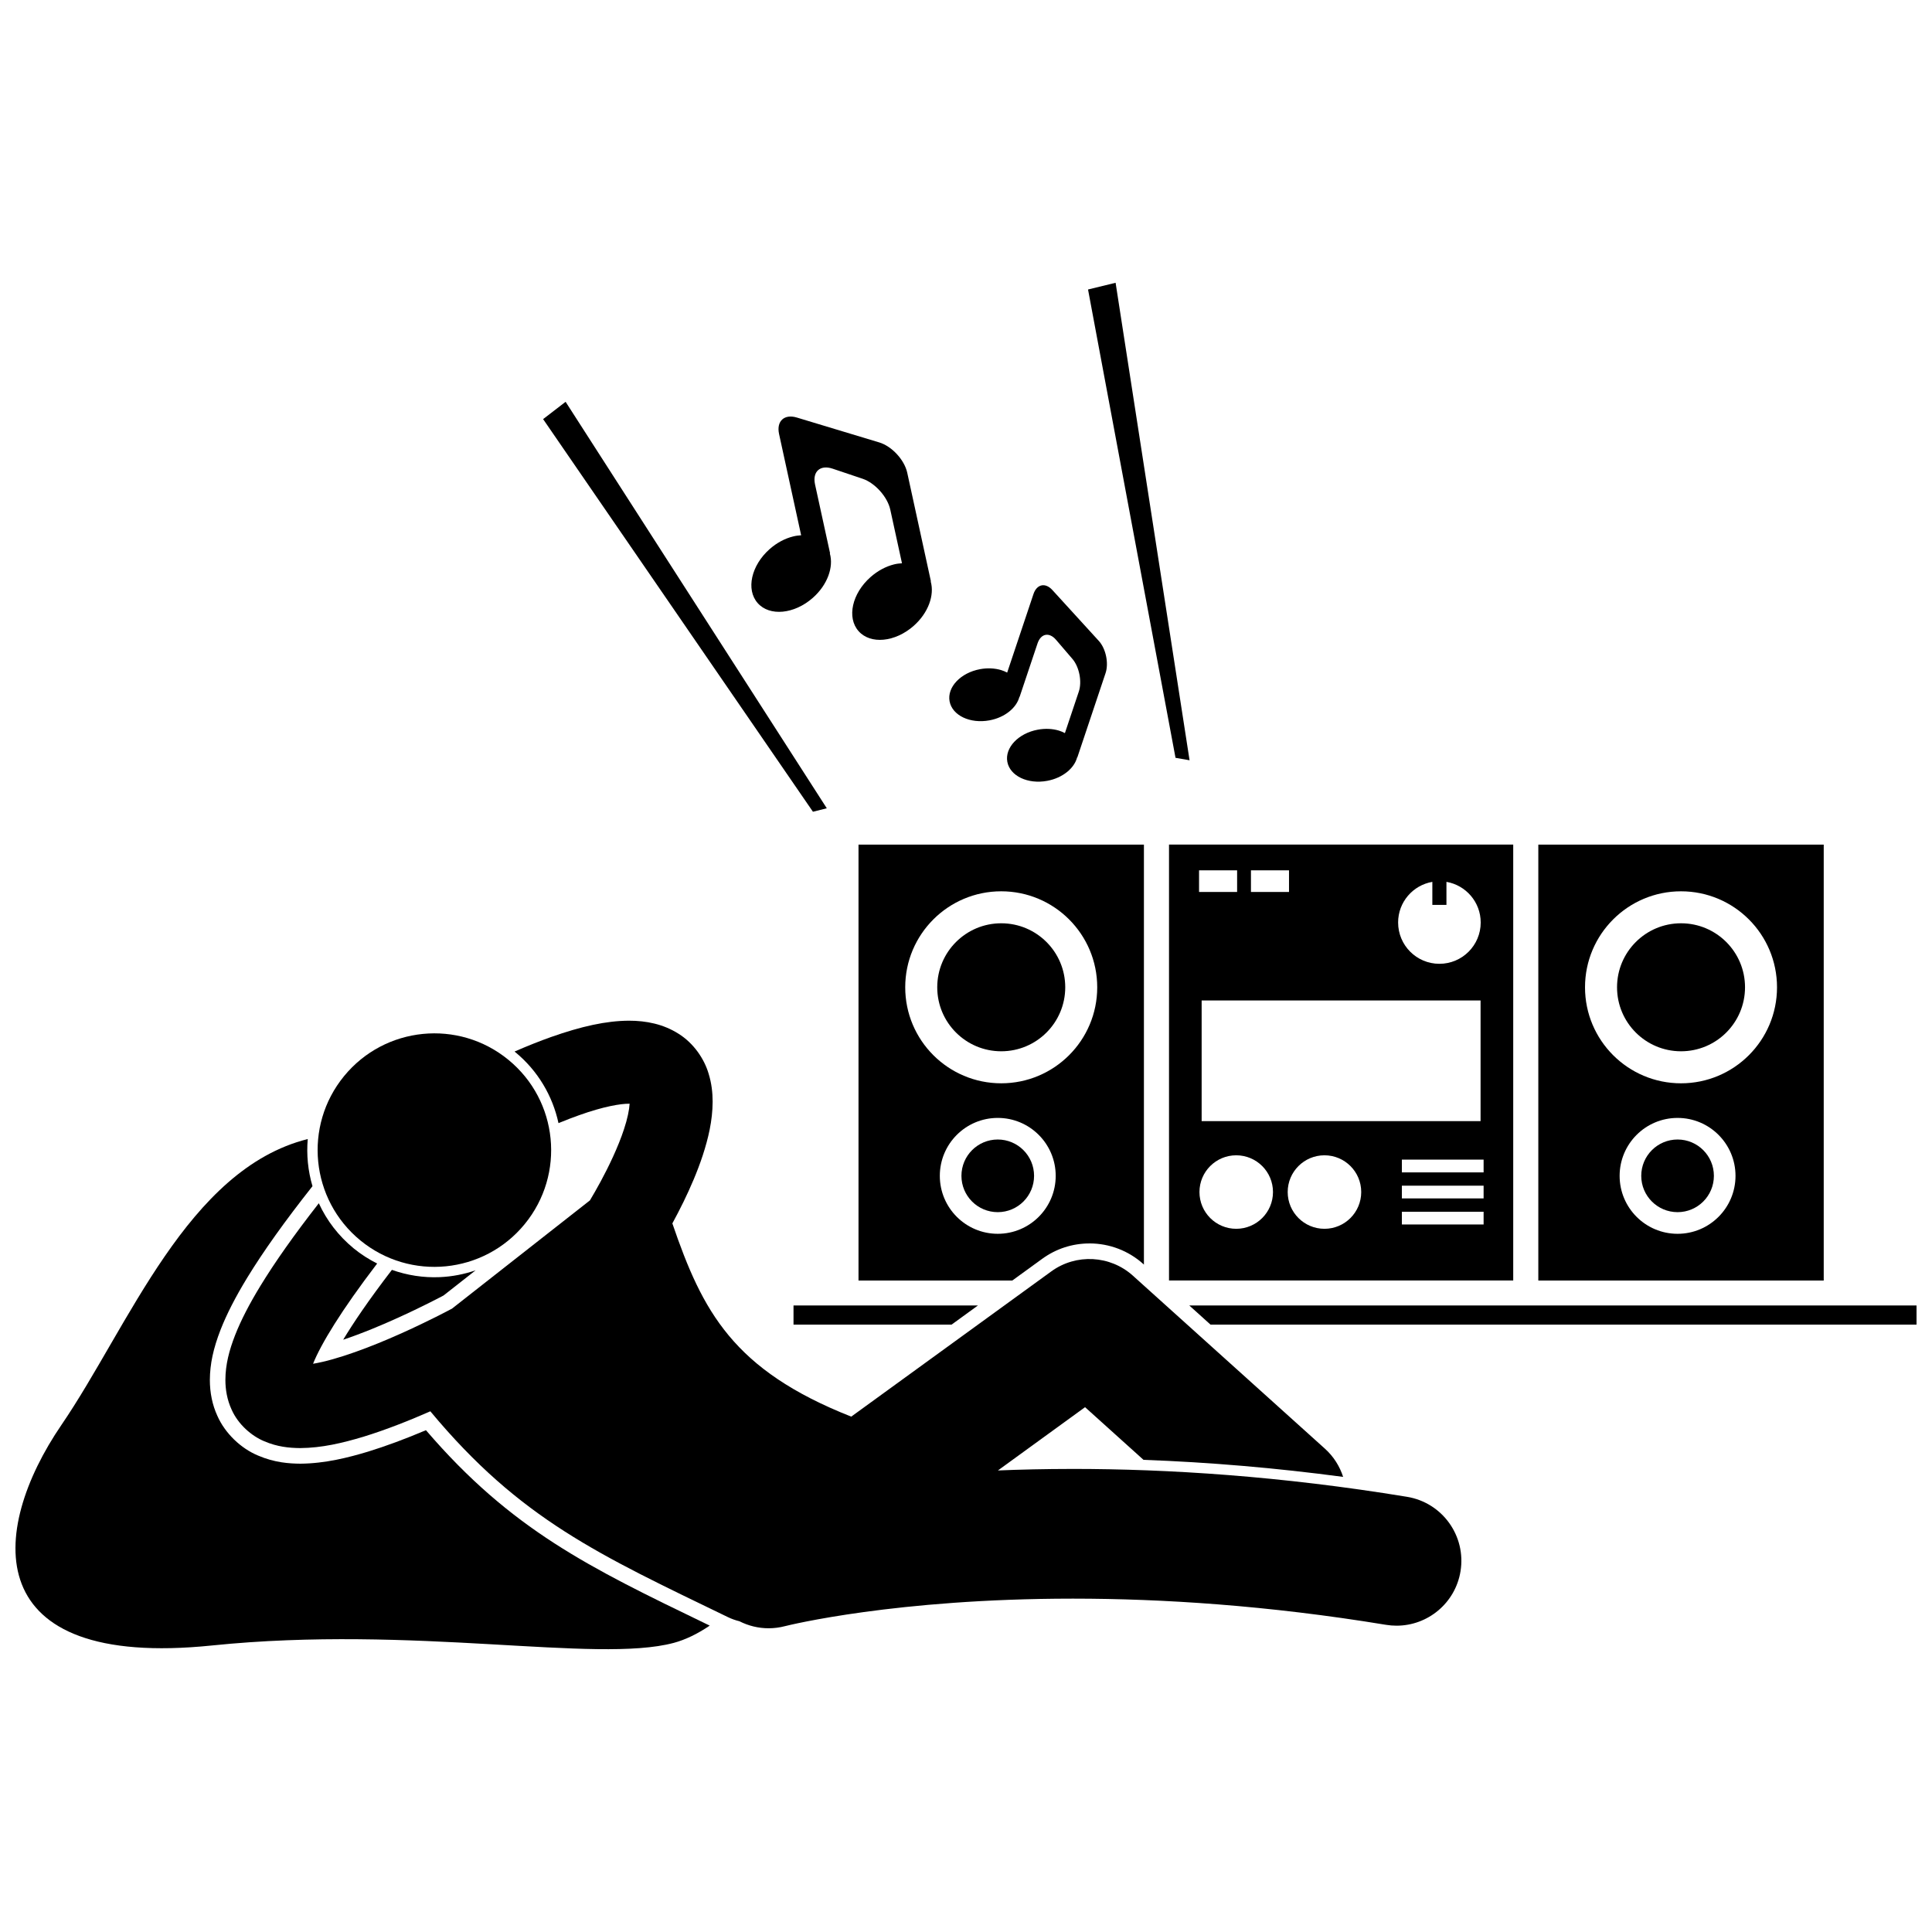 <?xml version="1.0" encoding="UTF-8"?>
<!-- Uploaded to: SVG Repo, www.svgrepo.com, Generator: SVG Repo Mixer Tools -->
<svg width="800px" height="800px" version="1.1" viewBox="144 144 512 512" xmlns="http://www.w3.org/2000/svg">
 <defs>
  <clipPath id="b">
   <path d="m148.09 445h184.91v137h-184.91z"/>
  </clipPath>
  <clipPath id="a">
   <path d="m459 489h192.9v7h-192.9z"/>
  </clipPath>
 </defs>
 <path d="m260.45 487.89 1.035-0.543c0.023-0.012 0.039-0.023 0.062-0.031l8.496-6.668c-3.039 1.043-6.231 1.668-9.504 1.809-4.352 0.188-8.645-0.492-12.68-1.926-6.258 8.133-10.316 14.199-12.914 18.512 2.375-0.793 4.965-1.762 7.664-2.863 8.207-3.34 15.727-7.188 17.84-8.289z"/>
 <g clip-path="url(#b)">
  <path d="m200.15 580.07c53.633-5.5 101.77 4.812 122.39-0.688 3.047-0.812 6.328-2.391 9.543-4.578l-1.059-0.512c-30.848-14.906-51.523-24.902-74.145-51.277-5.496 2.328-10.648 4.238-15.352 5.684-5.176 1.555-11.328 3.141-17.922 3.191-2.957-0.023-6.84-0.277-11.168-2.133-4.644-1.914-8.816-5.961-10.836-10.547-1.316-2.867-1.992-6.098-1.988-9.543 0.027-4.191 0.902-8.285 2.848-13.297 1.629-4.144 3.934-8.641 7.047-13.754 4.297-7.031 10.008-15.043 17.301-24.266-0.59-2.012-1.004-4.094-1.215-6.227-0.211-2.106-0.215-4.203-0.039-6.266-31.875 7.992-47.395 49.578-65.277 75.766-19.262 28.191-22.07 64.797 39.871 58.445z"/>
 </g>
 <path d="m354.29 489.96v5.078h41.887l6.992-5.078z"/>
 <g clip-path="url(#a)">
  <path d="m651.9 495.04v-5.078h-192.73l5.633 5.078z"/>
 </g>
 <path d="m432.73 473.52c5.289 0 10.359 1.941 14.273 5.473l0.148 0.137v-111.3h-75.637v115.52h40.758l7.938-5.762c3.656-2.656 7.981-4.062 12.52-4.062zm-48.836-67.875c0-14.051 11.391-25.441 25.441-25.441 14.051 0 25.441 11.391 25.441 25.441s-11.391 25.441-25.441 25.441c-14.051 0-25.441-11.391-25.441-25.441zm24.523 65.324c-8.48 0-15.355-6.875-15.355-15.355s6.875-15.355 15.355-15.355 15.355 6.875 15.355 15.355c0 8.477-6.875 15.355-15.355 15.355z"/>
 <path d="m426.3 405.64c0 9.367-7.594 16.961-16.961 16.961-9.367 0-16.961-7.594-16.961-16.961 0-9.367 7.594-16.961 16.961-16.961 9.367 0 16.961 7.594 16.961 16.961"/>
 <path d="m418.04 455.61c0 5.316-4.309 9.625-9.625 9.625-5.316 0-9.625-4.309-9.625-9.625 0-5.316 4.309-9.629 9.625-9.629 5.316 0 9.625 4.312 9.625 9.629"/>
 <path d="m551.67 367.83v115.52h75.637v-115.52zm36.902 103.14c-8.48 0-15.355-6.875-15.355-15.355s6.875-15.355 15.355-15.355c8.48 0 15.355 6.875 15.355 15.355 0 8.477-6.875 15.355-15.355 15.355zm0.914-39.883c-14.051 0-25.441-11.391-25.441-25.441s11.391-25.441 25.441-25.441 25.441 11.391 25.441 25.441-11.391 25.441-25.441 25.441z"/>
 <path d="m606.45 405.64c0 9.367-7.594 16.961-16.961 16.961s-16.957-7.594-16.957-16.961c0-9.367 7.59-16.961 16.957-16.961s16.961 7.594 16.961 16.961"/>
 <path d="m598.2 455.61c0 5.316-4.309 9.625-9.625 9.625-5.316 0-9.629-4.309-9.629-9.625 0-5.316 4.312-9.629 9.629-9.629 5.316 0 9.625 4.312 9.625 9.629"/>
 <path d="m453.8 483.34h91.219v-115.52h-91.219zm17.812-13.695c-5.379 0-9.742-4.359-9.742-9.742 0-5.379 4.363-9.738 9.742-9.738 5.379 0 9.742 4.359 9.742 9.738 0 5.383-4.359 9.742-9.742 9.742zm-9.164-28.535v-31.973h73.918v31.973zm32.547 28.535c-5.379 0-9.742-4.359-9.742-9.742 0-5.379 4.363-9.738 9.742-9.738s9.742 4.359 9.742 9.738c0 5.383-4.363 9.742-9.742 9.742zm42.176-1.145h-21.66v-3.379h21.66zm0-6.906h-21.66v-3.375h21.66zm0-6.906h-21.66v-3.375h21.66zm-13.586-76.988v6.106h3.738v-6.106c5.152 0.887 9.078 5.367 9.078 10.773 0 6.047-4.898 10.945-10.945 10.945-6.043 0-10.941-4.898-10.941-10.945-0.004-5.406 3.918-9.887 9.07-10.773zm-48.07-3.055h10.086v5.731h-10.086zm-13.754 0h10.086v5.731h-10.086z"/>
 <path d="m347.98 289.5c-4.91 4.332-6.34 10.746-3.188 14.32 3.152 3.574 9.691 2.957 14.605-1.379 3.906-3.441 5.562-8.172 4.519-11.773l0.062-0.035-3.984-18.25c-0.742-3.41 1.355-5.289 4.66-4.18l7.926 2.664c3.305 1.109 6.617 4.805 7.356 8.207l3.098 14.195c-0.699 0.043-1.414 0.125-2.137 0.309-2.113 0.531-4.273 1.656-6.188 3.348-4.914 4.336-6.34 10.746-3.188 14.32 3.148 3.574 9.684 2.957 14.598-1.375 3.906-3.441 5.566-8.172 4.527-11.777l0.055-0.031-6.277-28.793c-0.742-3.406-4.078-7.016-7.414-8.023h-0.004l-21.832-6.594c-3.34-1.008-5.457 0.953-4.715 4.359l5.852 26.84c-0.703 0.047-1.414 0.125-2.137 0.316-2.117 0.52-4.277 1.641-6.195 3.332z"/>
 <path d="m417.88 301.43-6.969 20.812c-0.5-0.254-1.02-0.492-1.594-0.66-1.668-0.5-3.609-0.617-5.617-0.242-5.144 0.961-8.746 4.781-8.051 8.52 0.703 3.742 5.438 5.996 10.586 5.035 4.09-0.762 7.164-3.332 7.922-6.227l0.055 0.004 4.742-14.156c0.883-2.644 3.094-3.074 4.906-0.961l4.348 5.07c1.812 2.113 2.574 6.004 1.691 8.641l-3.688 11.012c-0.492-0.258-1.02-0.492-1.59-0.664-1.668-0.5-3.613-0.613-5.617-0.238-5.144 0.961-8.746 4.777-8.051 8.52 0.699 3.742 5.434 5.996 10.578 5.031 4.09-0.762 7.168-3.328 7.926-6.227h0.055l7.477-22.328c0.883-2.641 0.074-6.484-1.805-8.543h-0.004l-12.285-13.461c-1.871-2.059-4.129-1.578-5.016 1.062z"/>
 <path d="m287.93 255.07 71.508 104.05 3.672-0.918-69.219-107.72z"/>
 <path d="m432.34 220.72 23.184 124.11 3.723 0.648-19.602-126.54z"/>
 <path d="m292.01 441.64c1.941-0.801 3.754-1.496 5.434-2.09 6.508-2.332 11.051-3.078 13.273-3.051h0.141c-0.082 1.523-0.582 4.051-1.5 6.777-1.52 4.652-4.059 9.93-6.195 13.871-1.07 1.98-2.035 3.641-2.719 4.785-0.039 0.07-0.07 0.117-0.105 0.18-12.191 9.57-24.387 19.137-36.578 28.707-0.078 0.039-0.156 0.07-0.234 0.113 0 0-0.375 0.203-1.168 0.617-2.769 1.445-10.148 5.184-18.191 8.449-4.012 1.633-8.188 3.141-11.91 4.191-1.926 0.555-3.75 0.961-5.293 1.223 2.098-5.238 7.465-14.109 16.988-26.566-2.188-1.102-4.273-2.418-6.199-3.996-4.019-3.297-7.156-7.387-9.262-11.977-6.59 8.438-11.656 15.645-15.469 21.883-2.949 4.84-5.16 9.105-6.727 13.102-1.551 4-2.543 7.738-2.562 11.809-0.004 2.539 0.441 5.266 1.637 7.871 1.754 3.973 5.332 7.035 8.684 8.418 3.394 1.453 6.547 1.781 9.516 1.801 5.723-0.043 11.184-1.34 16.734-3.004 6.144-1.891 12.355-4.375 17.742-6.742 23.809 28.633 44.758 38.031 78.859 54.543 1.004 0.488 2.027 0.84 3.047 1.094 2.363 1.195 5 1.859 7.734 1.859 1.434 0 2.891-0.18 4.344-0.559h-0.004c1.055-0.266 29.34-7.273 76.125-7.293 0.047 0 0.098-0.008 0.148-0.008 0.074 0 0.145 0.008 0.211 0.008 23.355 0.008 51.309 1.758 82.789 6.938 0.941 0.156 1.883 0.23 2.809 0.23 8.27 0 15.559-5.981 16.941-14.402 1.539-9.371-4.801-18.211-14.172-19.75-33.57-5.519-63.453-7.391-88.555-7.391-0.066 0-0.25 0-0.562 0.004h-0.012c-6.793 0.008-13.227 0.152-19.289 0.402l23.094-16.77 15.488 13.957c17.453 0.629 35.145 2.152 52.902 4.516-0.898-2.789-2.504-5.387-4.84-7.488l-50.883-45.84c-6.016-5.418-15.055-5.894-21.605-1.137l-53.027 38.496c-31.312-12.355-39.426-27.875-47.406-51.207 0.93-1.707 1.941-3.637 2.965-5.734 1.801-3.703 3.641-7.894 5.098-12.32 1.441-4.449 2.586-9.086 2.613-14.188-0.004-2.367-0.266-4.875-1.078-7.477-1.145-3.875-3.941-8.039-7.977-10.551-4.012-2.551-8.566-3.449-13.102-3.449-6.113 0.031-12.656 1.508-20.645 4.32-3.019 1.074-6.242 2.356-9.695 3.856 0.027 0.023 0.059 0.043 0.086 0.066 6.125 5.004 10.008 11.727 11.562 18.902z"/>
 <path d="m278.73 424.86c13.219 10.828 15.152 30.324 4.32 43.543-10.828 13.219-30.324 15.152-43.543 4.324-13.219-10.832-15.152-30.328-4.324-43.547 10.832-13.219 30.328-15.152 43.547-4.32"/>
</svg>